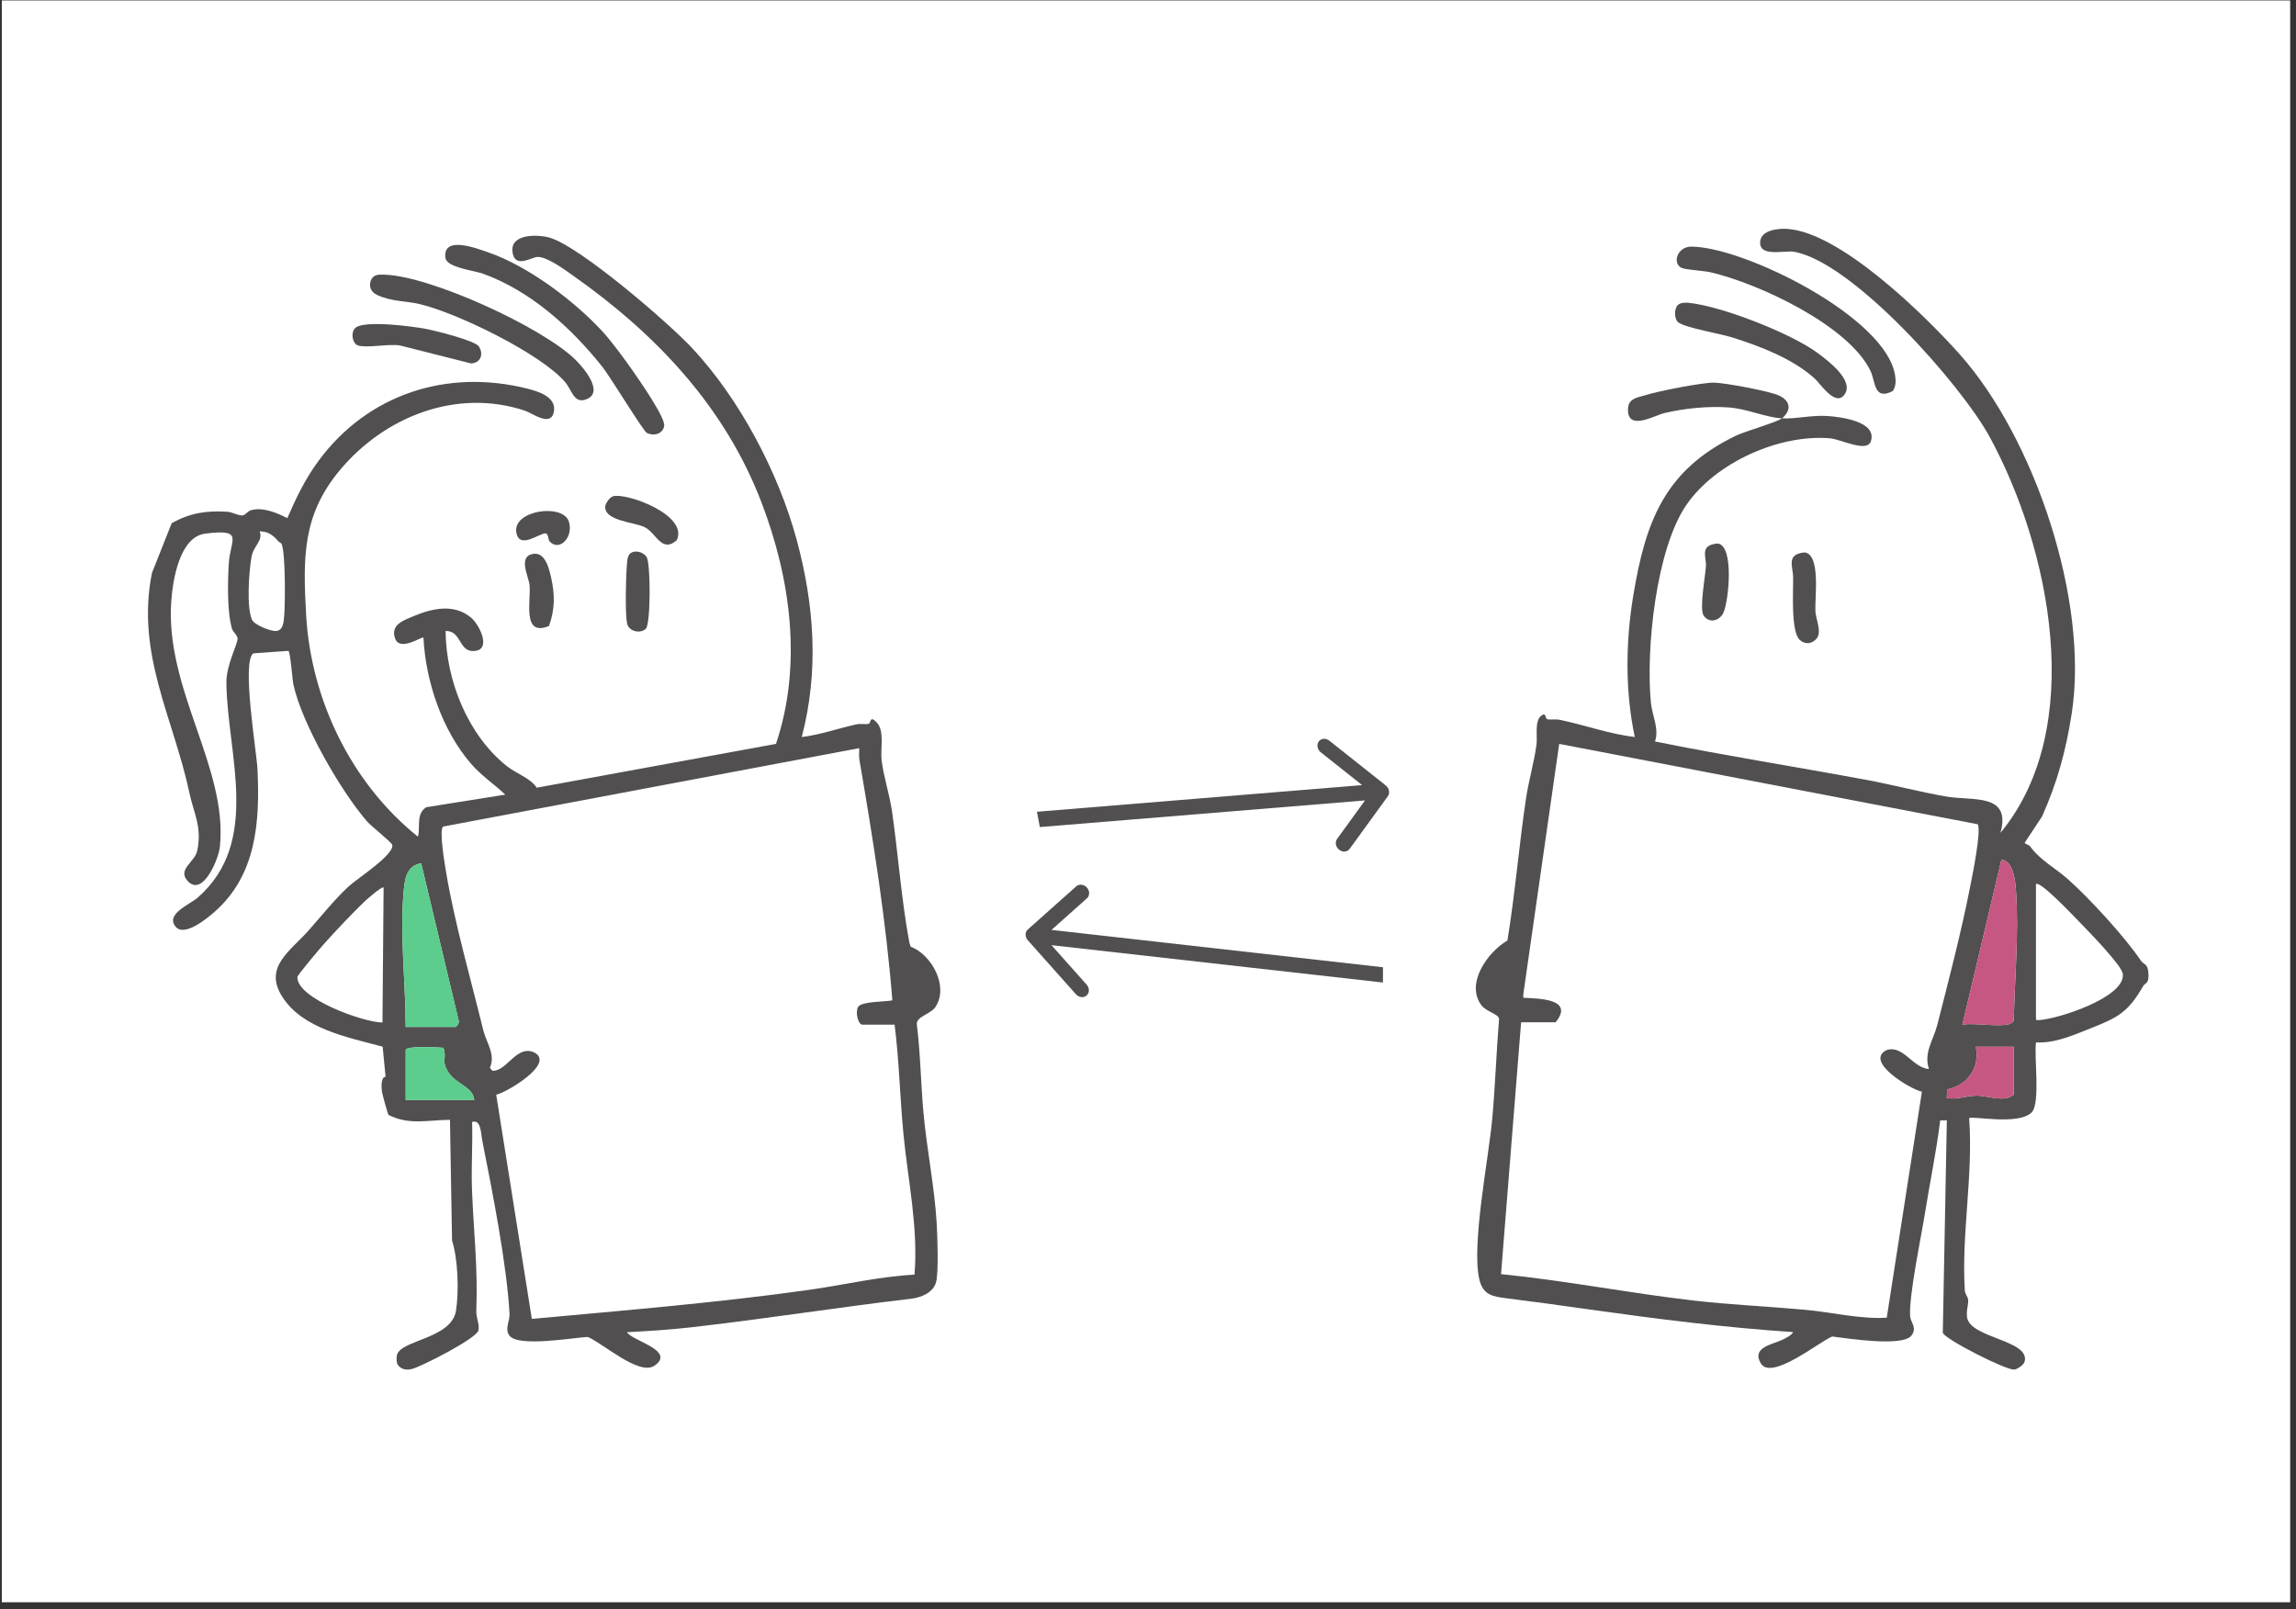 <svg width="301" height="211" viewBox="0 0 301 211" fill="none" xmlns="http://www.w3.org/2000/svg">
<rect x="0" y="0" width="301" height="211" fill="#333333" stroke="none"/>
<rect width="300" height="210" transform="translate(0.238 0.057)" fill="white"/>
<path d="M181.94 104.393C182.247 103.97 182.127 103.334 181.673 102.974L174.264 97.096C173.809 96.735 173.192 96.786 172.885 97.209C172.578 97.632 172.697 98.267 173.152 98.628L179.737 103.853L175.29 109.981C174.983 110.404 175.102 111.039 175.557 111.4C176.012 111.761 176.629 111.71 176.936 111.287L181.94 104.393ZM136.128 107.425L136.317 108.428L181.306 104.743L181.117 103.74L180.928 102.736L135.939 106.421L136.128 107.425Z" fill="#514F4F"/>
<path d="M134.747 121.855C134.358 122.201 134.357 122.835 134.744 123.269L141.05 130.345C141.437 130.78 142.067 130.851 142.456 130.504C142.845 130.157 142.847 129.524 142.46 129.09L136.853 122.799L142.49 117.776C142.879 117.429 142.881 116.796 142.494 116.362C142.107 115.927 141.478 115.857 141.088 116.203L134.747 121.855ZM181.305 127.809L181.307 126.809L135.451 121.641L135.448 122.641L135.445 123.641L181.302 128.809L181.305 127.809Z" fill="#514F4F"/>
<path d="M260.68 107.064L203.069 96.381L195.82 168.109L248.471 174.595L260.68 107.064Z" fill="white"/>
<path d="M233.603 54.843C233.034 55.331 228.826 56.52 227.561 57.127C218.194 61.644 215.711 68.417 214.107 78.149C213.116 84.147 213.043 90.677 214.32 96.623C210.972 96.237 207.775 95.043 204.456 94.365C203.892 94.251 203.264 94.397 202.829 94.286C202.563 94.219 202.735 93.298 202.046 93.839C201.152 94.54 201.575 96.538 201.432 97.608C201.108 100.004 200.41 102.323 200.053 104.702C199.133 110.887 198.63 117.134 197.619 123.304C195.048 124.789 192.08 128.934 194.207 131.786C194.844 132.642 196.442 132.92 196.524 133.568C196.164 137.945 196.024 142.357 195.624 146.728C195.148 151.931 192.889 163.151 193.932 167.706C194.408 169.783 195.662 169.976 197.561 170.213C201.184 170.665 204.751 171.159 208.374 171.671C217.233 172.918 226.141 174.052 235.067 174.636C234.915 175.048 234.009 175.478 233.618 175.667C232.417 176.246 229.583 176.632 230.831 178.729C232.23 181.081 238.585 175.831 240.203 175.217C242.152 175.463 249.427 176.599 250.579 175.101C251.385 174.052 250.465 173.342 250.412 172.573C250.231 169.917 251.858 162.178 252.358 159.052C253.006 154.99 253.857 150.958 254.356 146.877H255.227L254.695 174.732C254.99 175.591 263.092 179.702 264.08 179.55C264.503 179.486 265.298 178.946 265.418 178.519C266.21 175.697 258.295 175.437 257.88 172.719C257.745 171.837 258.079 171.019 258.017 170.388C257.979 169.999 257.611 169.637 257.585 169.219C257.114 161.775 258.704 154.105 258.152 146.588C258.485 146.254 264.55 147.566 266.329 145.854C267.533 144.697 266.636 138.497 266.917 136.654C269.403 136.817 271.936 135.654 274.224 134.752C277.637 133.402 279.01 132.686 280.959 129.282C281.219 128.829 281.715 129.022 281.66 127.745C281.593 126.217 281.102 126.58 280.649 125.916C278.51 122.77 274.034 117.893 271.165 115.319C269.394 113.733 267.51 112.836 266.151 110.969C265.97 110.72 265.471 110.685 265.435 110.475L267.7 107.054C269.707 102.581 270.841 98.408 271.594 93.558C273.885 78.842 266.785 57.487 256.846 46.37C252.264 41.248 241.282 30.49 234.34 30.011C233.159 29.929 230.895 30.128 230.758 31.662C230.565 33.771 233.945 32.798 235.155 33.003C242.853 34.306 257.117 50.443 260.84 57.279C268.746 71.8 273.654 95.379 262.254 109.19C263.717 103.93 258.596 105.02 255.177 104.43C251.759 103.84 248.25 102.911 244.782 102.262C235.517 100.538 226.197 99.077 216.964 97.207C217.546 95.539 216.584 93.812 216.421 92.059C215.769 85.106 217.081 71.961 221.113 66.147C224.932 60.636 233.25 56.902 239.914 57.463C241.334 57.583 244.732 59.374 245.264 57.864C246.111 55.258 241.398 54.673 239.622 54.542C237.539 54.387 235.549 54.939 233.621 54.846C234.868 53.779 234.754 52.584 233.244 51.862C232.034 51.284 226.08 50.179 224.695 50.162C223.144 50.145 217.437 51.269 215.801 51.781C214.738 52.111 213.511 52.193 213.432 53.534C213.254 56.622 216.868 54.471 218.18 54.159C220.832 53.531 224.003 53.209 226.717 53.423C229.072 53.607 231.541 54.743 233.621 54.846L233.603 54.843ZM199.419 134.021H203.948C206.417 130.933 201.8 130.924 199.708 130.807L199.7 130.366L204.407 97.523L259.271 108.059C259.785 108.883 258.558 114.846 258.292 116.202C257.147 122.068 255.461 128.549 253.971 134.378C253.456 136.391 252.165 137.974 252.881 140.154C250.704 139.97 249.512 136.96 247.33 137.668C244.311 139.158 250.584 142.871 251.958 143.122L247.35 172.752C243.815 172.962 240.195 172.033 236.662 171.714C231.818 171.276 226.945 171.063 222.092 170.508C213.628 169.541 205.251 167.881 196.781 167.04L199.413 134.024L199.419 134.021ZM263.259 134.313C261.509 134.6 259.104 134.103 257.269 134.313L262.388 112.684C264.021 112.921 264.202 115.603 264.296 116.915C264.682 122.364 264.112 128.353 264.004 133.82C263.963 133.998 263.405 134.287 263.262 134.31L263.259 134.313ZM266.911 115.907C267.408 115.413 271.673 119.912 272.176 120.426C273.505 121.785 275.346 123.693 276.544 125.116C277.043 125.709 278.259 127.094 278.303 127.757C278.498 130.822 269.713 133.606 267.346 133.729C266.73 133.761 266.975 133.729 266.908 133.297V115.904L266.911 115.907ZM259.022 137.235H263.989V143.517C262.677 144.58 260.661 143.642 259.168 143.637C257.903 143.631 256.568 144.203 255.221 143.955L255.262 142.824C257.935 142.316 259.615 139.917 259.022 137.238V137.235Z" fill="#514F4F"/>
<path d="M248.143 51.263C248.564 50.635 248.552 49.94 248.444 49.218C247.284 41.598 228.717 32.386 221.754 32.331C219.878 32.316 219.192 34.519 220.457 35.121C220.98 35.369 223.294 35.477 224.261 35.699C230.496 37.14 242.373 42.665 245.219 48.634C245.902 50.066 245.636 52.552 248.146 51.263H248.143Z" fill="#514F4F"/>
<path d="M219.942 40.012C219.46 40.494 219.469 41.9 220.07 42.297C221.184 43.036 225.441 43.714 227.106 44.243C230.799 45.414 234.922 46.977 237.846 49.572C238.676 50.308 240.604 53.379 241.808 51.728C243.158 49.879 239.55 47.211 238.246 46.25C234.749 43.673 225.668 40.129 221.394 39.702C220.929 39.656 220.287 39.661 219.942 40.009V40.012Z" fill="#514F4F"/>
<path d="M236.605 72.423C234.107 72.648 235.059 74.237 235.08 75.721C235.103 77.451 234.749 82.824 235.953 83.902C236.64 84.516 237.513 84.437 238.124 83.753C238.904 82.876 238.042 81.205 237.993 80.113C237.911 78.357 238.702 72.732 236.605 72.425V72.423Z" fill="#514F4F"/>
<path d="M225.207 71.254C222.759 71.444 223.714 72.943 223.641 74.243C223.568 75.543 222.75 79.879 223.355 80.723C224.097 81.76 225.421 81.407 225.932 80.335C226.621 78.891 227.384 71.575 225.207 71.254Z" fill="#514F4F"/>
<path d="M263.259 134.313C263.399 134.29 263.957 134.001 264.001 133.822C264.112 128.356 264.679 122.366 264.293 116.917C264.2 115.606 264.018 112.921 262.385 112.687L257.266 134.316C259.101 134.106 261.506 134.603 263.256 134.316L263.259 134.313Z" fill="#C65782"/>
<path d="M259.021 137.235C259.614 139.914 257.934 142.313 255.261 142.821L255.22 143.952C256.564 144.203 257.899 143.631 259.167 143.634C260.66 143.64 262.676 144.58 263.988 143.514V137.232H259.021V137.235Z" fill="#C65782"/>
<path d="M56.191 107.679L113.232 96.519L119.127 132.714L121.809 168.336L68.591 174.536L63.632 142.709L56.191 107.679Z" fill="white"/>
<path d="M90.789 45.691C96.998 52.35 102.065 61.985 104.44 70.758C106.758 79.317 107.381 87.977 105.105 96.631C107.547 96.327 109.881 95.492 112.28 94.964C112.837 94.842 113.452 95.001 113.901 94.891C114.177 94.825 114.003 93.679 114.966 94.746C115.981 95.869 115.403 98.142 115.575 99.648C115.807 101.695 116.63 104.187 116.946 106.397C117.761 112.11 118.165 117.887 119.212 123.572L119.388 124.111C122.138 125.153 124.42 129.317 122.64 132.006C121.996 132.978 120.273 133.192 120.183 134.196C120.667 138.041 120.711 141.934 121.056 145.791C121.482 150.553 122.509 155.594 122.793 160.295C122.892 161.913 123.063 166.719 122.727 168.053C122.364 169.477 120.749 170.113 119.429 170.266C109.771 171.397 100.142 172.94 90.421 174.031C87.694 174.338 84.93 174.509 82.192 174.651C82.906 175.823 88.591 177.038 85.838 179.019C83.831 180.464 79.008 176.07 77.047 175.272C75.084 175.379 67.964 176.632 66.795 175.11C66.119 174.231 66.853 173.204 66.798 172.23C66.432 165.724 64.553 156.197 63.248 149.654C63.039 148.601 63.068 146.69 61.891 147.096C61.983 150.037 61.766 153.013 61.876 155.956C62.094 161.644 62.662 166.072 62.442 171.896C62.41 172.763 62.92 173.694 62.711 174.44C62.41 175.504 55.365 179.095 54.06 179.457C53.283 179.675 52.517 179.556 52.073 178.808C51.986 178.448 51.963 178.071 52.027 177.708C52.383 175.661 59.199 175.565 59.782 171.821C60.182 169.248 60.04 165.069 59.263 162.633L58.99 146.809C56.177 146.821 53.599 147.548 50.936 146.165C50.826 146.052 50.127 143.488 50.072 143.114C49.994 142.572 49.924 141.142 50.551 141.177L50.165 137.221C45.643 135.991 39.692 134.912 36.998 130.666C34.532 126.783 38.036 124.709 40.437 122.006C42.082 120.155 43.851 117.914 45.754 116.168C46.832 115.176 51.737 112.032 51.421 110.761C51.334 110.411 48.68 108.334 48.103 107.67C44.657 103.685 39.564 94.836 38.468 89.752C38.329 89.102 38.079 85.558 37.818 85.326L33.216 85.654C31.641 86.695 33.642 98.522 33.755 100.848C34.089 107.745 33.616 114.744 28.111 119.561C27.119 120.428 24.141 122.896 23.001 121.466C21.681 119.813 24.877 118.595 25.93 117.67C34.277 110.353 29.791 98.847 29.68 89.543C29.651 87.188 31.139 84.508 31.145 83.731C31.145 83.264 30.553 82.893 30.417 82.435C29.761 80.193 29.849 76.272 29.994 73.879C30.182 70.712 32.087 69.325 26.937 69.952C23.535 70.364 22.65 76.045 22.453 78.809C21.623 90.413 29.883 100.613 28.828 110.996C28.656 112.667 26.565 117.632 24.611 115.509C23.192 113.969 25.55 113.053 25.863 111.513C26.499 108.383 25.417 106.684 24.837 103.972C22.728 94.076 17.795 85.75 19.918 75.117L22.514 68.577C24.967 67.24 27.018 66.921 29.811 67.092C30.44 67.13 31.328 67.652 31.829 67.565C32.166 67.507 32.493 67.017 32.873 66.901C34.416 66.431 36.302 67.223 37.668 67.933C38.828 65.245 40.017 62.782 41.76 60.416C48.207 51.677 58.616 48.295 69.153 50.955C70.588 51.318 72.871 52.022 72.63 53.849C72.329 56.123 69.788 54.166 68.863 53.855C59.823 50.839 50.35 54.647 44.501 61.703C39.617 67.594 39.724 73.18 40.13 80.558C40.745 91.736 46.07 102.69 54.791 109.691C55.139 108.372 54.504 106.73 55.876 105.828L66.244 104.178C64.768 102.78 63.091 101.687 61.746 100.123C57.949 95.721 55.806 89.343 55.513 83.589C55.336 83.386 52.415 85.494 51.789 83.685C51.163 81.875 52.961 81.306 54.277 80.755C56.699 79.743 59.547 79.117 61.754 80.973C62.836 81.881 64.422 85.053 62.314 85.335C60.072 85.631 60.591 82.675 58.416 82.719C58.471 89.181 61.293 96.301 66.398 100.402C67.688 101.44 69.527 101.982 70.359 103.27L101.729 97.525C105.212 87.177 103.657 75.837 99.814 65.825C95.015 53.313 86.027 43.823 75.212 36.193C74.109 35.415 71.731 33.635 70.438 33.684C69.701 33.71 67.392 35.305 67.178 32.933C66.963 30.56 70.687 30.74 72.111 31.172C76.134 32.399 87.651 42.321 90.798 45.694L90.789 45.691ZM36.502 70.976C35.849 70.207 35.136 69.641 34.045 69.665C34.509 70.976 33.23 71.477 32.96 73.073C32.641 74.949 32.296 79.613 33.039 81.254C33.346 81.936 35.542 82.797 36.22 82.722C37.131 82.623 37.189 81.535 37.25 80.839C37.398 79.218 37.438 72.524 36.925 71.338C36.841 71.141 36.609 71.097 36.505 70.973L36.502 70.976ZM117.283 134.338H113.077C112.477 134.338 112.106 132.67 112.494 132.015C112.947 131.252 116.018 131.356 116.987 131.145C116.146 120.593 114.464 110.071 112.674 99.645C112.587 99.129 112.651 98.601 112.64 98.084L58.097 108.363C57.52 108.766 58.329 113.433 58.489 114.387C59.596 121.005 61.74 128.436 63.352 135.045C63.75 136.678 65.011 138.256 64.222 139.979C64.536 140.431 64.582 140.452 65.095 140.309C66.653 139.871 67.967 137.023 70.008 137.966C72.912 139.405 66.311 143.282 65.052 143.514L69.721 172.908C81.836 171.792 94.017 170.8 106.073 169.1C110.679 168.451 115.224 167.352 119.887 167.108C120.401 160.965 119.035 154.808 118.443 148.691C117.982 143.917 117.883 139.097 117.28 134.338H117.283ZM53.187 134.628H59.712C59.858 134.628 60.188 134.149 60.156 133.909L55.211 113.166C53.204 113.549 53.053 115.315 52.9 117.087C52.418 122.725 53.181 128.981 53.184 134.628H53.187ZM50.287 116.356C50.098 116.133 47.998 117.986 47.781 118.198C46.168 119.749 44.112 121.925 42.601 123.604C42.105 124.155 38.993 127.806 38.984 128.096C38.909 130.915 47.691 134.048 50.142 134.054L50.289 116.359L50.287 116.356ZM62.178 144.199C61.975 142.424 59.782 142.174 58.747 140.524C57.807 139.025 58.625 138.7 58.132 137.369C57.502 137.313 53.187 137.064 53.187 137.673V144.199H62.178Z" fill="#514F4F"/>
<path d="M78.901 43.365C80.188 44.751 81.897 47.106 83.007 48.687C83.831 49.865 87.222 54.749 87.074 55.816C86.926 56.883 85.742 57.217 84.8 56.756C84.333 56.526 80.014 49.415 79.002 48.136C74.956 43.032 69.605 38.156 63.329 35.885C62.149 35.459 58.573 35.073 58.401 33.826C57.987 30.798 62.546 32.579 64.077 33.11C69.24 34.899 75.197 39.383 78.903 43.368L78.901 43.365Z" fill="#514F4F"/>
<path d="M75.416 47.141C76.486 48.182 79.259 51.41 76.881 52.341C75.225 52.988 75.001 51.149 74.076 50.079C70.837 46.326 59.891 41.013 55.001 39.862C53.258 39.453 51.355 39.545 49.493 38.696C48.693 38.33 48.333 37.689 48.597 36.802C48.931 35.958 49.621 35.984 50.419 36.01C56.512 36.204 71.028 42.875 75.419 47.138L75.416 47.141Z" fill="#514F4F"/>
<path d="M46.953 45.3C46.202 45.088 45.903 43.527 46.637 42.95C47.878 41.973 54.091 42.785 55.81 43.113C57.037 43.348 62.266 44.632 62.78 45.421C63.429 46.422 63.026 47.591 61.747 47.643L52.464 45.297C50.993 45.033 48.223 45.653 46.953 45.297V45.3Z" fill="#514F4F"/>
<path d="M80.364 65.065C82.119 64.549 90.327 67.536 88.717 70.825C86.777 72.545 86.049 69.932 84.587 69.149C83.273 68.444 79.172 68.325 79.349 66.37C79.387 65.964 79.95 65.187 80.364 65.065Z" fill="#514F4F"/>
<path d="M82.55 72.635C83.151 72.025 84.325 72.33 84.772 73.029C85.308 73.873 85.317 81.788 84.665 82.432C83.974 83.11 82.411 82.817 82.199 81.692C81.944 80.338 82.049 75.677 82.179 74.148C82.22 73.693 82.225 72.968 82.55 72.637V72.635Z" fill="#514F4F"/>
<path d="M71.972 82.063C68.43 83.545 69.608 78.777 69.431 76.764C69.327 75.567 67.819 72.916 69.933 72.611C71.481 72.388 71.977 74.537 72.244 75.691C72.755 77.898 72.76 79.911 71.972 82.06V82.063Z" fill="#514F4F"/>
<path d="M72.106 71.039C71.804 70.738 71.952 70.117 71.578 69.931C70.801 69.792 68.078 72.15 67.689 69.789C67.207 66.877 73.855 65.941 74.589 68.415C75.192 70.442 73.362 72.295 72.109 71.039H72.106Z" fill="#514F4F"/>
<path d="M53.187 134.628C53.181 128.981 52.419 122.725 52.903 117.087C53.054 115.315 53.205 113.549 55.215 113.166L60.16 133.908C60.191 134.152 59.861 134.628 59.716 134.628H53.19H53.187Z" fill="#5CCD8C"/>
<path d="M62.178 144.199H53.188V137.673C53.188 137.064 57.503 137.313 58.133 137.368C58.626 138.703 57.808 139.027 58.747 140.524C59.783 142.174 61.975 142.424 62.178 144.199Z" fill="#5CCD8C"/>
</svg>
